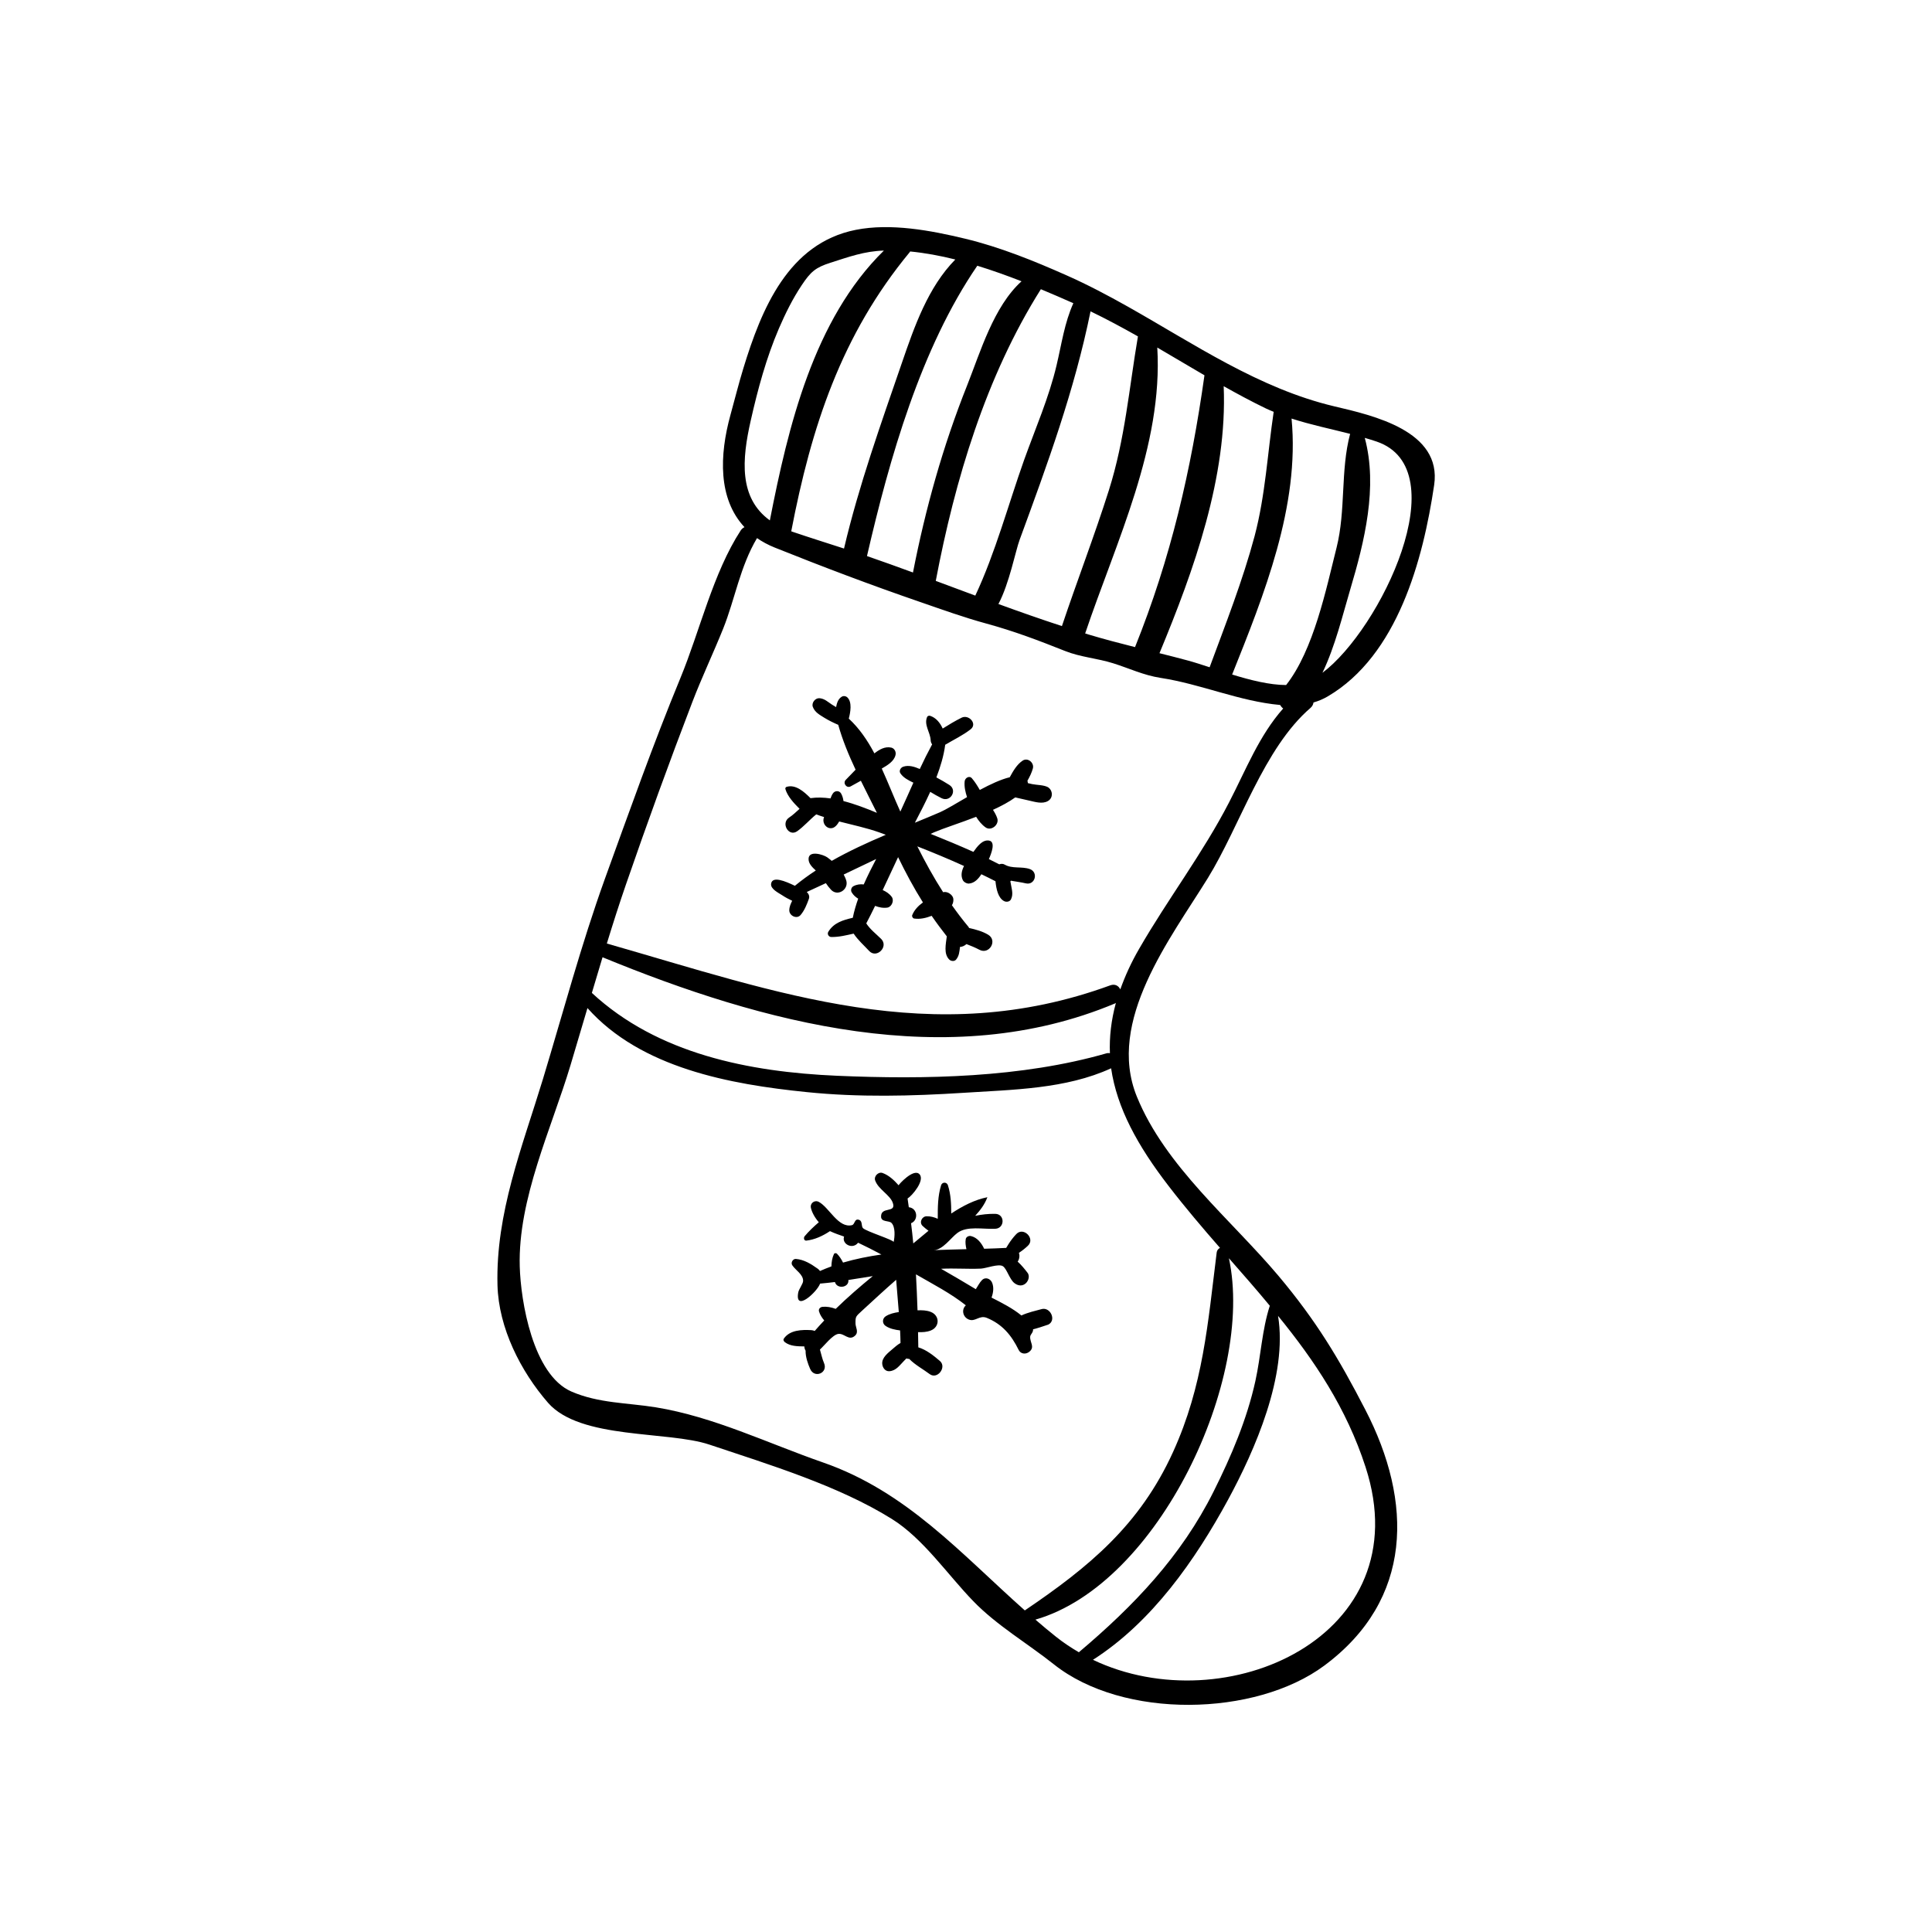 <?xml version="1.0" encoding="UTF-8"?>
<!-- Uploaded to: ICON Repo, www.svgrepo.com, Generator: ICON Repo Mixer Tools -->
<svg fill="#000000" width="800px" height="800px" version="1.1" viewBox="144 144 512 512" xmlns="http://www.w3.org/2000/svg">
 <g>
  <path d="m491.32 331.58c0.484-0.43 0.699-0.93 0.77-1.414 1.285-0.371 2.555-0.898 3.754-1.598 18.543-10.863 25.297-36.273 28.223-56.031 2.113-14.348-16.176-18.43-26.48-20.855-19.941-4.727-37.086-16.504-54.703-26.426-5.281-2.969-10.648-5.809-16.188-8.266-8.68-3.856-17.688-7.508-26.938-9.734-9.066-2.184-19.688-4.184-28.98-2.34-17.902 3.555-24.996 21.055-29.766 36.645-1.258 4.098-2.285 8.25-3.426 12.375-2.969 10.75-3.297 22.27 3.711 29.766-0.355 0.172-0.699 0.43-0.973 0.828-7.367 11.305-10.848 26.668-16.004 39.145-7.238 17.531-13.562 35.418-20.027 53.246-6.281 17.43-11.051 35.359-16.418 53.074-5.496 18.043-12.535 35.488-12.035 54.617 0.301 11.293 6.137 22.797 13.391 31.137 8.566 9.809 31.707 7.379 42.785 11.094 15.832 5.297 34.148 10.863 48.293 19.672 8.379 5.211 14.816 14.805 21.641 21.828 6.18 6.394 14.402 11.207 21.328 16.715 18.371 14.633 53.391 13.906 71.676 0.344 23.57-17.5 23.527-43.398 10.848-67.852-7.023-13.605-13.004-23.539-22.953-35.391-12.605-14.977-30.035-29.008-37.586-47.582-8.109-20 8.895-41.812 18.816-57.859 8.582-13.934 14.805-34.445 27.242-45.137zm3.141-9.281c3.383-7.051 5.34-15.262 7.394-22.184 3.727-12.52 7.336-27.066 3.824-40.07 1.07 0.301 2.113 0.629 3.168 0.984 21.371 7.309 1.027 49.723-14.387 61.27zm7.336-63.324c-2.598 9.734-1.098 20.227-3.598 30.18-2.742 10.879-6.039 27.082-13.363 36.387-4.41-0.016-9.48-1.301-14.305-2.785 8.438-21.086 17.957-44.684 15.746-67.836 5.086 1.656 10.352 2.727 15.52 4.055zm-20.258-5.84c-1.641 11.035-2.184 22.043-5.055 32.934-3.156 11.805-7.68 23.297-11.922 34.762-2.098-0.684-4.07-1.328-5.766-1.785-2.512-0.684-5.012-1.312-7.523-1.941 9.121-21.984 18.031-46.738 17.016-70.762 3.684 2.07 7.394 4.07 11.207 5.91 0.672 0.324 1.359 0.598 2.043 0.883zm-49.062 59.016c-0.301-0.102-0.598-0.188-0.898-0.285 8.18-24.281 20.672-49.691 19.113-75.762 4.152 2.441 8.324 4.91 12.504 7.352-3.555 25.238-8.906 48.422-18.402 72.035-4.137-1.043-8.234-2.113-12.316-3.34zm-23.883-8.082c2.898-5.453 4.539-14.133 5.625-17.031 7.394-20.129 14.52-39.559 18.785-60.527 4.281 2.07 8.449 4.312 12.562 6.637-2.34 13.746-3.426 27.266-7.695 40.758-3.856 12.164-8.422 23.984-12.449 36.016-5.625-1.84-11.234-3.809-16.828-5.852zm19.855-79.715c-2.356 5.238-3.07 10.637-4.441 16.418-2 8.535-5.652 16.875-8.609 25.125-4.125 11.59-7.637 24.684-12.934 35.945-3.496-1.301-6.981-2.613-10.477-3.898 5.066-26.723 13.289-54.191 27.852-77.301 3.07 1.273 5.969 2.543 8.609 3.711zm-74.461 60.559c-0.102-0.043-0.199-0.086-0.301-0.113 5.324-27.652 13.234-51.992 31.391-73.961 0.07-0.07 0.086-0.129 0.113-0.199 3.953 0.387 7.981 1.129 11.977 2.129-7.223 7.336-10.848 17.758-14.148 27.367-5.539 16.09-11.449 32.605-15.348 49.234-4.562-1.488-9.156-2.914-13.684-4.457zm49.008-70.492c4.027 1.242 7.981 2.656 11.719 4.125-7.394 6.68-10.906 18.742-14.418 27.594-6.41 16.074-11.035 32.621-14.348 49.578-4.07-1.5-8.137-2.953-12.191-4.356 5.969-25.895 14.277-55.102 29.238-76.941zm-60.043 41.027c1.871-8.281 4.113-16.59 7.465-24.398 1.715-3.969 3.641-7.867 6.039-11.465 2.383-3.57 3.641-4.684 7.609-5.953 4.856-1.543 8.965-3.07 14.176-3.227-18.645 18.273-25.367 46.695-30.223 71.504-8.262-5.977-7.406-16.152-5.066-26.461zm95.188 167.66c-0.285-0.043-0.57-0.059-0.887 0.027-22.527 6.481-48.109 6.965-71.465 5.953-23.227-1.012-47.496-5.781-64.938-21.957 0.93-3.156 1.883-6.309 2.828-9.449 42.484 17.457 91.633 30.762 135.83 12.234 0.086-0.027 0.129-0.102 0.215-0.145-1.254 4.613-1.754 9.039-1.586 13.336zm-19.742 150.11c32.676-9.379 58.16-63.867 51.277-95.773 3.668 4.184 7.324 8.336 10.836 12.59-2.086 6.465-2.356 13.305-3.824 19.957-2.242 10.18-6.41 19.957-11.051 29.234-8.609 17.246-21.227 30.391-35.73 42.641-2.086-1.227-4.125-2.57-6.039-4.098-1.871-1.484-3.684-3.012-5.469-4.551zm87.496-40.414c14.574 44.852-37.102 67.824-72.25 51.062 15.633-9.992 27.094-26.41 35.789-42.398 7.125-13.133 15.859-33.004 13.262-48.75 9.637 11.832 18.129 24.426 23.199 40.086zm-52.191-74.492c4.383 5.695 8.98 11.094 13.605 16.387-0.441 0.227-0.801 0.641-0.871 1.215-2.356 18.816-3.555 35.273-11.578 52.906-8.809 19.359-22.27 30.449-39.273 41.957-16.93-15.031-31.293-31.52-53.531-39.23-14.617-5.082-28.906-12.09-44.254-14.59-7.566-1.227-15.176-1.055-22.371-4.184-10.25-4.469-13.434-23.984-13.691-33.133-0.5-17.914 8.395-36.516 13.449-53.348 1.512-5.039 3.012-10.105 4.496-15.145 14.16 15.902 37.789 20.215 58.102 22.27 13.805 1.414 27.766 1.07 41.586 0.188 13.062-0.844 27.066-0.984 39.086-6.496 1.543 10.535 7.023 20.539 15.246 31.203zm-12.805-52.105c-0.441-0.93-1.371-1.555-2.699-1.07-47.051 17.188-87.98 1.898-133.38-11.094 1.598-5.211 3.254-10.406 5.039-15.574 5.609-16.246 11.477-32.418 17.629-48.449 2.527-6.582 5.555-12.949 8.18-19.473 3.098-7.75 4.453-16.375 8.949-23.941 1.371 0.941 2.926 1.797 4.684 2.5 12.719 5.098 25.523 9.949 38.473 14.402 5.824 2.012 11.664 4.125 17.602 5.738 7.41 2.027 13.789 4.453 20.898 7.281 4.113 1.641 8.551 1.926 12.746 3.254 4.356 1.371 7.996 3.156 12.562 3.867 10.723 1.641 20.828 6.195 31.664 7.18 0.215 0.371 0.473 0.672 0.812 0.93-6.41 7.238-9.82 16.16-14.348 24.895-6.922 13.418-16.23 25.625-23.77 38.699-2.18 3.746-3.805 7.359-5.047 10.855z"/>
  <path d="m420.03 490.93c-1.586 0.43-3.656 0.887-5.352 1.684-2.254-1.855-5.184-3.356-7.91-4.738 0.484-1.328 0.641-2.684 0.172-3.898-0.43-1.113-1.785-1.672-2.711-0.727-0.672 0.684-1.086 1.586-1.629 2.398-3.039-1.84-6.109-3.625-9.207-5.41 3.539-0.188 7.039 0.113 10.551-0.043 1.383-0.059 4.668-1.371 5.824-0.641 1.012 0.613 1.77 3.453 3.027 4.453 0.812 0.629 1.785 0.898 2.699 0.344 0.957-0.559 1.555-2.086 0.812-3.055-0.715-0.941-1.613-2.043-2.613-2.953 0.473-0.672 0.586-1.586 0.328-2.328 0.844-0.543 1.656-1.199 2.356-1.855 2.086-1.926-1.172-5.168-3.082-3.082-0.77 0.812-1.5 1.77-2.086 2.711-0.188 0.285-0.371 0.586-0.559 0.914-1.898 0.102-3.856 0.172-5.84 0.227-0.727-1.555-1.855-2.969-3.469-3.356-0.559-0.145-1.312 0.172-1.414 0.812-0.145 0.871-0.016 1.77 0.188 2.656-2.84 0.07-5.738 0.145-8.652 0.258 2.441-0.102 4.484-3.242 6.266-4.566 2.582-1.926 6.766-0.93 10.051-1.098 2.527-0.129 2.57-3.883 0-3.953-1.855-0.043-3.613 0.172-5.34 0.516 1.328-1.469 2.512-2.984 3.227-4.926-3.367 0.672-6.551 2.312-9.578 4.324 0-2.543-0.102-5.055-0.887-7.508-0.301-0.887-1.5-0.887-1.797 0-0.898 2.914-0.898 5.894-0.887 8.906-0.898-0.414-1.871-0.684-2.941-0.672-1.27 0-2.07 1.656-1.055 2.582 0.473 0.457 1 0.855 1.543 1.258-1.383 1.129-2.727 2.269-4.039 3.356-0.172-1.785-0.355-3.582-0.586-5.352 1.984-0.758 1.785-3.984-0.598-4.238-0.102-0.656-0.199-1.285-0.328-2.312 1.227-0.742 4.668-4.824 3.156-6.438-1.57-1.672-5.609 2.84-5.523 2.941-1.227-1.383-2.598-2.668-4.269-3.269-1.086-0.387-2.34 0.855-1.957 1.969 0.855 2.426 3.969 3.812 4.695 5.996 0.93 2.769-3.199 0.812-3.125 3.625 0.043 1.484 2.086 0.984 2.742 1.629 1.086 1.07 0.898 3.711 0.586 5.098 0.129-0.543-7.293-2.828-8.121-3.699-0.516-0.543-0.07-1.828-1.012-2.184-1.285-0.473-1.07 1.184-1.914 1.398-3.641 0.855-6.023-4.711-8.781-6.168-1.129-0.598-2.383 0.371-2.086 1.613 0.258 1.156 1.055 2.613 2.086 3.781-1.344 1.156-2.656 2.383-3.769 3.727-0.312 0.387-0.172 1.215 0.473 1.141 2.254-0.258 4.367-1.258 6.254-2.512 1.227 0.586 2.598 1.043 3.738 1.441-0.672 2.012 2.285 3.512 3.711 1.629 2.086 0.984 4.141 2.027 6.18 3.125-3.496 0.5-6.894 1.184-10.164 2.141-0.43-0.871-0.957-1.684-1.613-2.356-0.215-0.215-0.656-0.199-0.801 0.102-0.473 1-0.641 2.129-0.672 3.269-1.027 0.371-2.055 0.785-3.027 1.215-0.156-0.227-0.344-0.441-0.629-0.629-1.758-1.242-3.539-2.383-5.754-2.57-0.812-0.059-1.426 1-0.957 1.684 0.93 1.371 2.883 2.414 2.871 4.125 0 0.801-1.141 2.168-1.301 3.113-0.941 5.324 5.066-0.227 5.797-2.383 1.312-0.129 2.625-0.242 3.926-0.414 0.07 0.129 0.113 0.285 0.172 0.398 0.844 1.484 3.613 0.941 3.398-0.941 2.129-0.344 4.312-0.672 6.465-1.027-3.383 2.769-6.711 5.652-9.82 8.68-1.184-0.441-2.398-0.656-3.496-0.543-0.613 0.07-1.113 0.559-0.93 1.215 0.27 0.914 0.785 1.684 1.383 2.398-0.871 0.914-1.699 1.84-2.527 2.785-0.258-0.113-0.527-0.188-0.855-0.215-2.527-0.145-5.723-0.07-7.309 2.227-0.242 0.344-0.027 0.742 0.258 0.957 1.441 1.098 3.34 1.098 5.168 1.129 0 0.398 0.129 0.801 0.328 1.129-0.043 1.641 0.613 3.469 1.184 4.781 1.113 2.699 4.867 1.129 3.684-1.543-0.473-1.07-0.715-2.356-1.07-3.539 1.113-0.984 3.34-3.91 4.84-4.141 1.629-0.242 2.812 1.957 4.441 0.484 1.098-0.984 0.156-2.168 0.145-3.269-0.016-1.883 0.059-1.812 1.828-3.453 2.969-2.727 5.926-5.469 8.949-8.109 0.227 2.856 0.484 5.711 0.699 8.551-1.227 0.188-2.457 0.457-3.484 1.129-0.941 0.613-0.941 1.941 0 2.555 1.113 0.742 2.469 1.012 3.824 1.184 0.07 1.113 0.086 2.211 0.113 3.328-0.785 0.441-1.484 1.055-2.156 1.641-1.156 1-2.84 2.242-2.684 3.926 0.086 0.984 0.801 2.012 1.914 1.914 1.758-0.129 2.699-1.57 3.856-2.742 0.215-0.215 0.43-0.43 0.629-0.641 0.242 0.086 0.484 0.113 0.758 0.129 1.543 1.586 3.727 2.754 5.426 4.027 2.043 1.512 4.582-1.855 2.699-3.484-1.613-1.383-3.598-2.984-5.723-3.613-0.027-1.328-0.043-2.684-0.07-4.027 1.172 0.043 2.34-0.027 3.356-0.43 2.441-0.941 2.441-3.996 0-4.938-1.043-0.414-2.269-0.473-3.496-0.414-0.102-3.168-0.242-6.352-0.414-9.535 4.398 2.543 9.25 5.039 13.219 8.207-1.242 1.129-0.785 3.125 0.758 3.754 1.758 0.727 2.812-1.242 4.797-0.43 4.098 1.672 6.539 4.609 8.438 8.492 0.559 1.129 1.914 1.242 2.84 0.484 1.527-1.258 0.129-2.469 0.215-3.953 0.027-0.684 0.844-1.07 0.77-2.012 0 0.102 3.641-1.055 4.039-1.227 2.219-1.137 0.551-4.734-1.777-4.106z"/>
  <path d="m417.5 351.79c-0.355-0.086-0.742-0.172-1.113-0.258 0-0.215-0.043-0.43-0.113-0.613 0.598-1.055 1.141-2.156 1.441-3.254 0.43-1.5-1.328-3.012-2.711-2.086-1.512 1.012-2.5 2.727-3.41 4.398-2.371 0.57-5.168 1.883-7.938 3.367-0.629-1.086-1.27-2.141-2.086-3.082-0.699-0.828-1.84-0.086-1.926 0.801-0.145 1.414 0.188 2.812 0.629 4.184-2.914 1.684-5.539 3.285-7.152 3.996-2.184 0.941-4.426 1.871-6.668 2.785 1.383-2.641 2.785-5.352 4.07-8.18 0.984 0.598 1.984 1.184 3.012 1.684 2.328 1.156 4.281-2.086 2.055-3.512-1.113-0.715-2.285-1.371-3.441-2 1.086-2.84 1.957-5.723 2.34-8.652 2.254-1.344 4.668-2.484 6.738-4.098 1.871-1.469-0.5-4.012-2.383-3.082-1.699 0.844-3.367 1.84-5.023 2.883-0.684-1.543-1.785-2.883-3.356-3.383-0.27-0.07-0.656 0.043-0.77 0.312-0.898 2.129 0.844 4.039 0.941 6.18 0.016 0.398 0.156 0.758 0.387 1.086-1.156 2.141-2.242 4.297-3.269 6.523-1.441-0.629-2.984-1.098-4.41-0.598-0.672 0.242-1.184 1.086-0.715 1.77 0.812 1.184 2.129 1.828 3.426 2.457-1.141 2.555-2.285 5.125-3.453 7.664-1.629-3.57-3.156-7.523-4.926-11.406 1.555-0.898 3.242-1.914 3.641-3.57 0.215-0.828-0.242-1.77-1.113-1.984-1.684-0.371-3.156 0.5-4.484 1.527-1.84-3.484-4.027-6.668-6.781-9.207 0.441-1.699 0.914-4.34-0.355-5.598-0.398-0.387-1.043-0.5-1.527-0.199-0.941 0.586-1.27 1.629-1.484 2.742-0.355-0.215-0.727-0.441-1.086-0.656-1.129-0.727-1.969-1.613-3.356-1.699-1.098-0.059-2.113 1.227-1.727 2.285 0.543 1.469 1.797 2.098 3.055 2.898 1.184 0.727 2.414 1.328 3.684 1.871 1.113 3.996 2.754 7.965 4.598 11.891-0.871 0.887-1.699 1.77-2.598 2.684-0.871 0.898 0.227 2.34 1.312 1.727 0.898-0.516 1.797-0.984 2.684-1.484 1.398 2.871 2.856 5.695 4.254 8.508-2.797-1.172-5.84-2.34-8.863-3.125-0.086-0.727-0.301-1.414-0.629-2-0.484-0.855-1.684-0.801-2.184 0-0.27 0.387-0.457 0.844-0.629 1.301-1.828-0.258-3.598-0.312-5.297-0.07-1.758-1.77-3.969-3.699-6.324-2.996-0.258 0.059-0.398 0.344-0.328 0.598 0.57 1.914 2.184 3.668 3.754 5.227-0.898 0.812-1.77 1.656-2.785 2.328-2.242 1.5-0.086 5.168 2.129 3.625 1.84-1.301 3.285-3.027 5.023-4.441 0.016-0.016 0.016-0.027 0.043-0.043 0.672 0.258 1.371 0.484 2.086 0.715-0.043 0.172-0.129 0.312-0.145 0.484-0.301 1.84 1.758 3.356 3.254 1.883 0.344-0.328 0.629-0.742 0.898-1.199 3.641 0.941 7.367 1.727 10.594 2.883 0.586 0.215 1.156 0.441 1.758 0.641-4.91 2.086-9.75 4.312-14.332 6.91-0.398-0.328-0.812-0.672-1.199-0.941-1.043-0.727-4.926-1.941-4.938 0.441-0.016 1.258 1 2.211 1.914 3.055-1.926 1.258-3.769 2.598-5.539 4.055-2.543-1.227-6.039-2.699-6.309-0.5-0.156 1.355 1.969 2.371 2.883 2.969 0.855 0.57 1.77 1.07 2.711 1.5-0.398 0.801-0.758 1.586-0.77 2.512-0.016 1.469 2.012 2.457 3.012 1.242 1.012-1.184 1.641-2.769 2.168-4.227 0.27-0.699-0.043-1.383-0.543-1.855 1.684-0.785 3.356-1.543 5.055-2.34 0.414 0.629 0.887 1.242 1.414 1.797 1.727 1.758 4.566-0.043 4.027-2.356-0.156-0.586-0.414-1.156-0.715-1.727 2.856-1.383 5.723-2.742 8.609-4.113-1.156 2.211-2.285 4.453-3.297 6.738-0.93-0.102-1.84-0.016-2.742 0.473-0.57 0.301-0.785 1.113-0.43 1.656 0.457 0.758 1.043 1.242 1.699 1.641-0.586 1.672-1.086 3.356-1.426 5.066-2.613 0.613-5.039 1.312-6.496 3.727-0.355 0.598 0.113 1.355 0.785 1.371 2.086 0.027 3.953-0.457 5.938-0.898 1.141 1.727 2.684 3.055 4.113 4.598 1.969 2.113 5.227-1.129 3.184-3.184-1.383-1.371-2.914-2.512-3.953-4.125 0.812-1.527 1.57-3.07 2.34-4.641 1.027 0.387 2.113 0.629 3.254 0.457 1.172-0.188 1.855-1.898 1.156-2.84-0.641-0.871-1.484-1.398-2.398-1.812 1.371-2.898 2.699-5.809 4.082-8.723 2 4.125 4.152 8.137 6.582 12.004-1.242 0.898-2.285 1.984-2.84 3.367-0.129 0.344 0.145 0.844 0.5 0.898 1.555 0.242 3.141-0.129 4.652-0.715 1.27 1.855 2.613 3.656 4.012 5.438-0.258 2.098-0.871 4.652 0.656 6.152 0.473 0.457 1.383 0.543 1.812 0 0.828-1.027 0.855-2.043 1.027-3.297 0-0.016 0-0.043 0.016-0.059 0.613-0.016 1.215-0.312 1.699-0.742 1.172 0.441 2.312 0.914 3.426 1.5 2.625 1.398 4.883-2.457 2.328-3.984-1.527-0.914-3.285-1.383-5.055-1.785-0.07-0.102-0.086-0.227-0.188-0.328-1.543-1.84-2.984-3.754-4.367-5.711 0.258-0.371 0.355-0.828 0.387-1.242 0.07-0.656-0.188-1.156-0.656-1.586-0.516-0.484-1.344-0.812-2.055-0.613-2.512-3.91-4.754-7.981-6.84-12.148 4.168 1.629 8.309 3.356 12.375 5.195-0.613 1.215-0.914 2.5-0.344 3.699 0.258 0.57 1.055 1.012 1.672 0.957 1.414-0.113 2.441-1.184 3.269-2.469 1.258 0.613 2.512 1.215 3.738 1.855 0.215 2.129 0.715 4.441 2.285 5.269 0.613 0.312 1.5 0.188 1.828-0.484 0.629-1.27 0.242-2.527 0-3.867-0.027-0.301-0.129-0.586-0.172-0.871 0.043-0.07 0.113-0.129 0.156-0.188 1.285 0.242 2.613 0.387 3.926 0.699 2.484 0.598 3.441-2.984 1.043-3.797-2.156-0.742-4.609 0-6.637-1.172-0.441-0.258-0.941-0.242-1.426-0.07-0.898-0.473-1.828-0.93-2.754-1.383 0.656-1.484 1.871-4.598 0.043-4.91-1.758-0.301-3.125 1.57-4.141 2.996-3.738-1.672-7.523-3.254-11.336-4.769 0.301-0.145 0.629-0.301 0.941-0.43 2.582-1.098 6.84-2.441 11.121-4.098 0.672 1.086 1.484 2.086 2.484 2.797 1.5 1.086 3.684-0.715 3.113-2.398-0.258-0.785-0.672-1.527-1.141-2.242 2.211-1.012 4.254-2.098 5.91-3.297 1.258 0.285 2.5 0.57 3.738 0.855 1.543 0.344 3.441 0.957 4.91 0.113 1.457-0.828 1.328-2.856 0-3.684-1.125-0.598-2.938-0.555-4.207-0.812z"/>
 </g>
</svg>